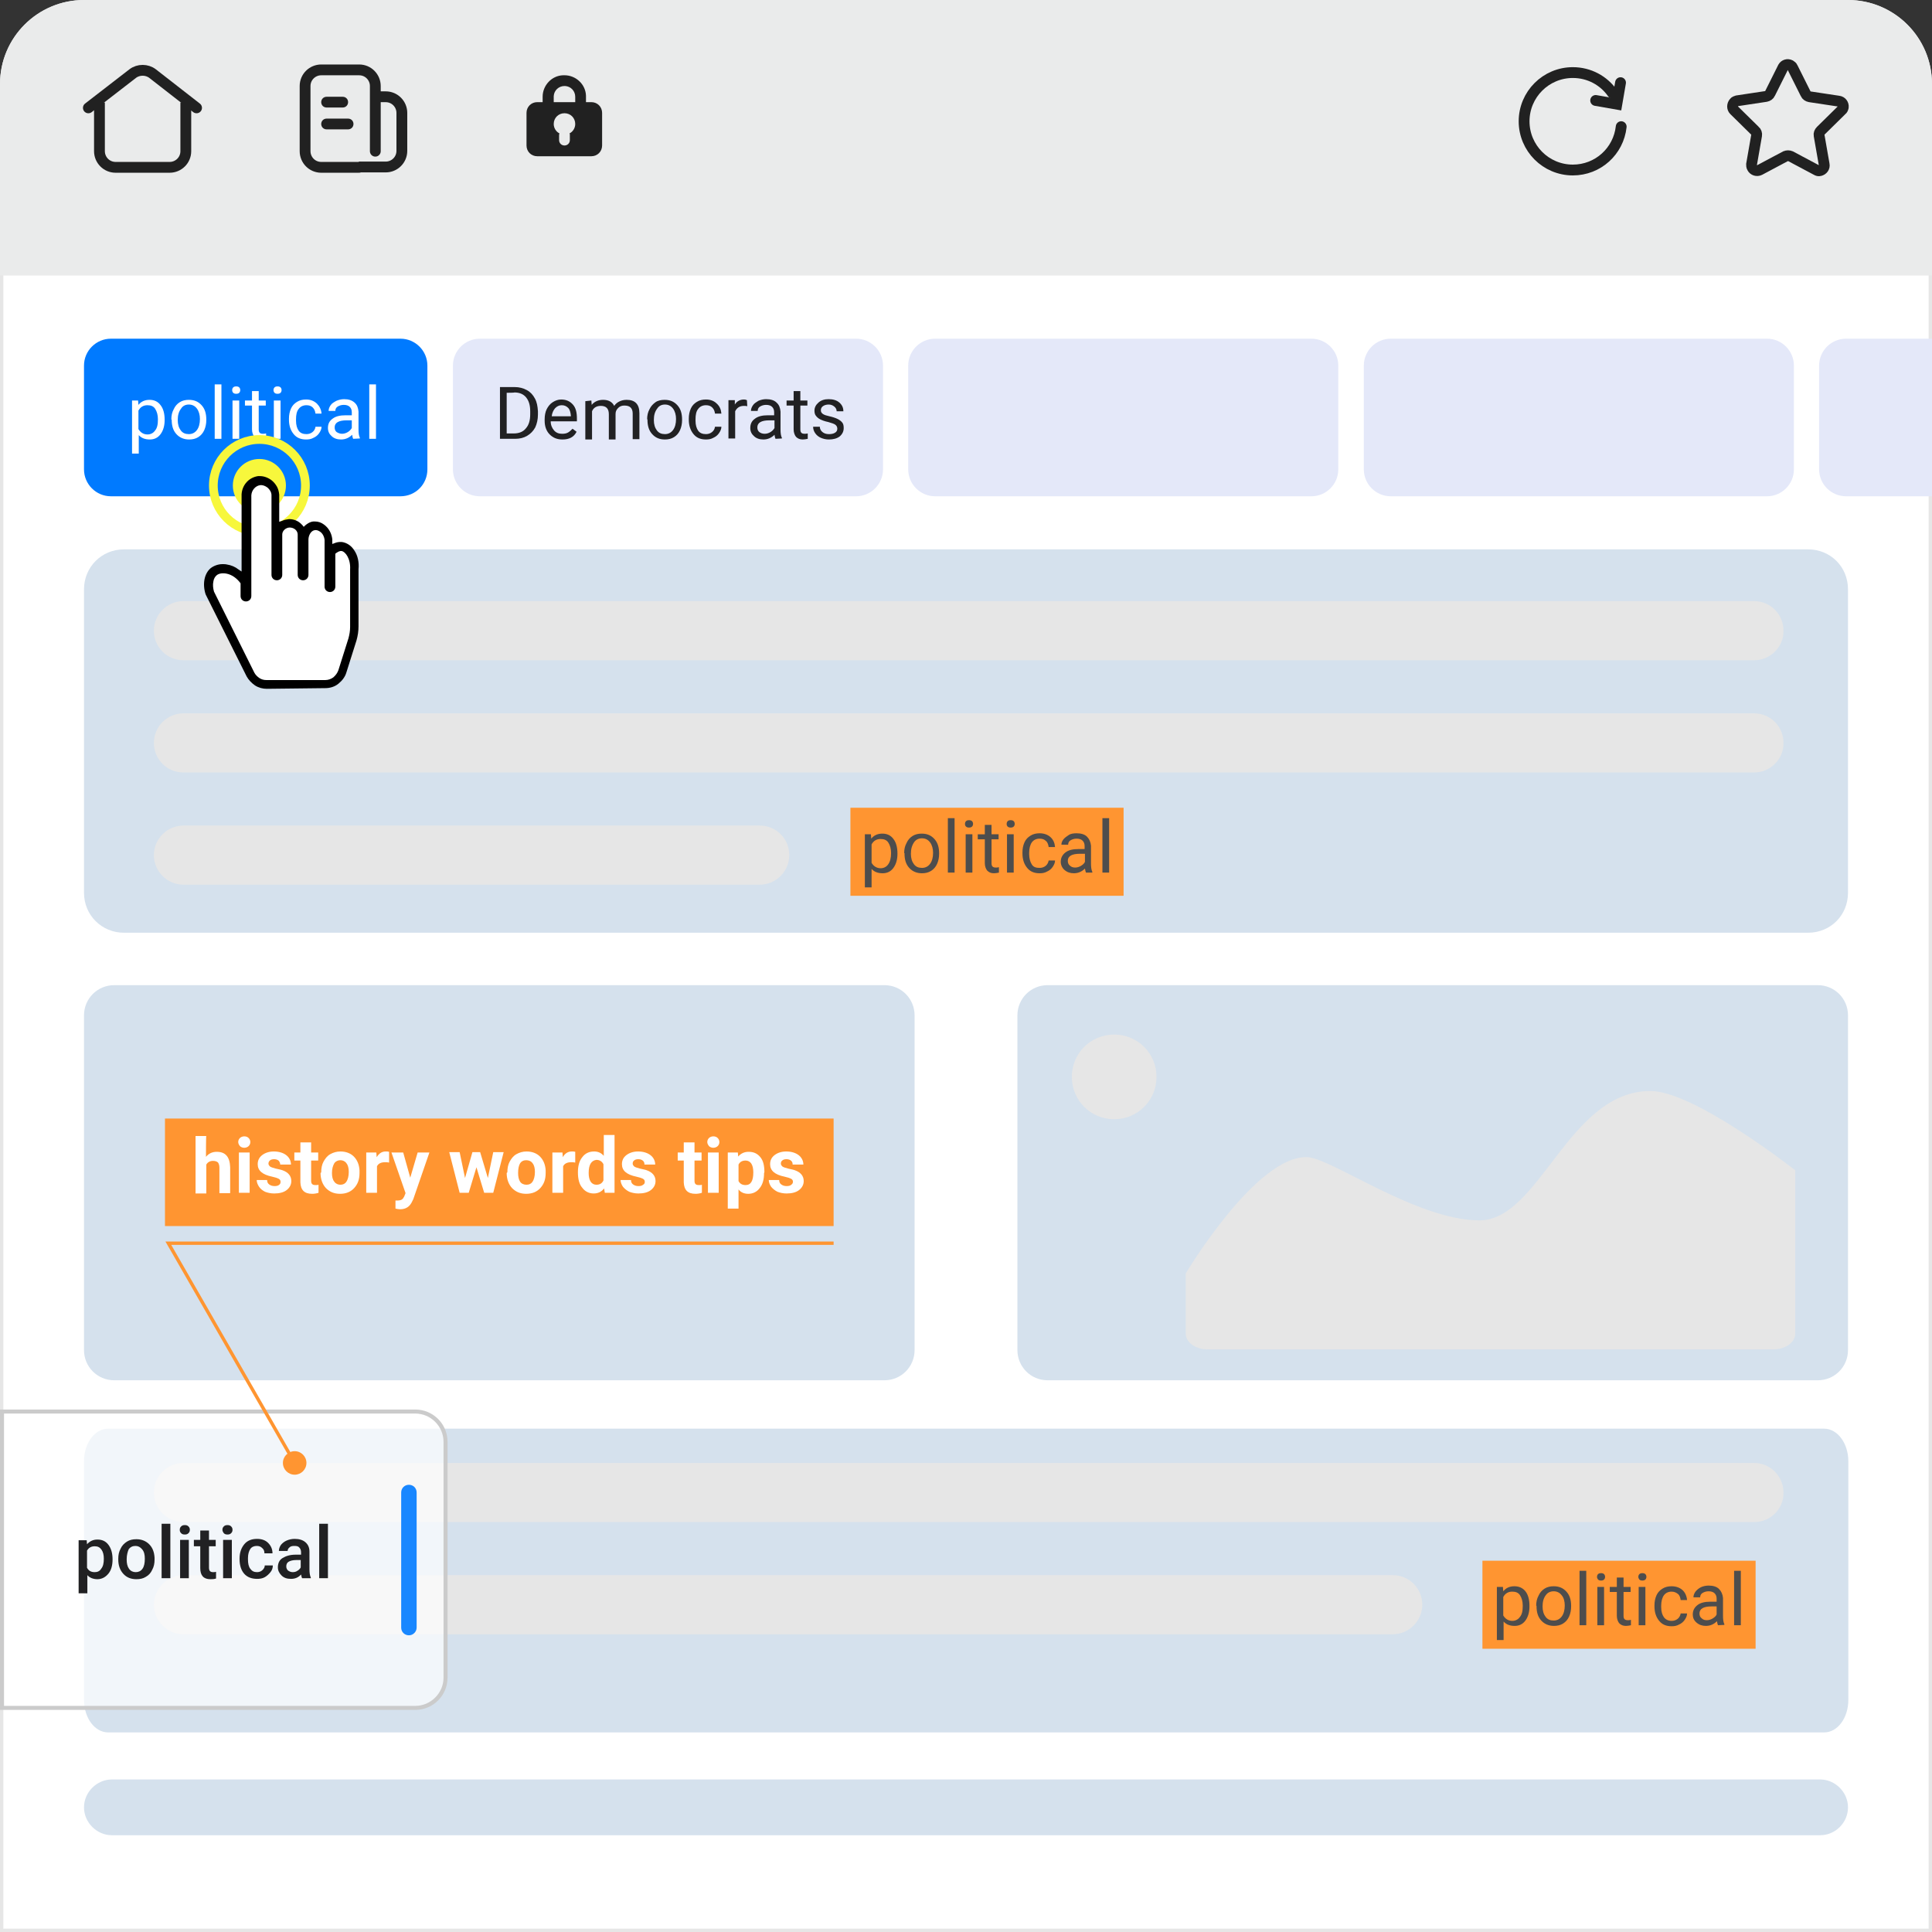<?xml version="1.0" encoding="utf-8"?>
<!-- Generator: Adobe Illustrator 25.0.1, SVG Export Plug-In . SVG Version: 6.00 Build 0)  -->
<svg version="1.1" id="图层_1" xmlns="http://www.w3.org/2000/svg" xmlns:xlink="http://www.w3.org/1999/xlink" x="0px" y="0px"
	 viewBox="0 0 575 575" style="enable-background:new 0 0 575 575;" xml:space="preserve">
<rect x="0" y="0" width="575" height="575" fill="#333333" stroke="none"/>
<style type="text/css">
	.st0{fill:#FFFFFF;}
	.st1{fill:#E6E6E6;}
	.st2{fill:#007AFF;}
	.st3{fill:#E4E8F9;}
	.st4{fill:#212123;}
	.st5{fill:#EAEBEB;}
	.st6{fill:#D5E1ED;}
	.st7{fill-rule:evenodd;clip-rule:evenodd;fill:#D5E1ED;}
	.st8{fill:none;stroke:#212121;stroke-width:3.219;stroke-miterlimit:10;}
	.st9{fill-rule:evenodd;clip-rule:evenodd;fill:#212121;}
	.st10{fill:none;stroke:#212121;stroke-width:3.219;stroke-linecap:round;stroke-miterlimit:10;}
	.st11{fill-rule:evenodd;clip-rule:evenodd;fill:#E6E6E6;}
	.st12{fill:none;}
	.st13{fill:#4E6DC4;}
	.st14{fill:#FF9531;}
	.st15{fill:#4D4D4D;}
	.st16{opacity:0.7;fill:#FFFFFF;enable-background:new    ;}
	.st17{fill:#CBCBCB;}
	.st18{fill:#1987FF;}
	.st19{fill:#F7F73C;}
	.st20{fill:none;stroke:#F7F73C;stroke-width:2.597;stroke-miterlimit:10;}
	.st21{fill:none;stroke:#FF9531;stroke-miterlimit:10;}
</style>
<g>
	<path class="st0" d="M0.5,574.5V25c0-13.5,11-24.5,24.5-24.5h525c13.5,0,24.5,11,24.5,24.5v549.5H0.5z"/>
	<path class="st1" d="M550,1c13.2,0,24,10.8,24,24v549H1V25C1,11.8,11.8,1,25,1H550 M550,0H25C11.2,0,0,11.2,0,25v550h575V25
		C575,11.2,563.8,0,550,0L550,0z"/>
</g>
<path class="st2" d="M119.2,147.7H33c-4.4,0-8-3.6-8-8v-30.9c0-4.4,3.6-8,8-8h86.2c4.4,0,8,3.6,8,8v30.9
	C127.2,144.1,123.7,147.7,119.2,147.7z"/>
<path class="st3" d="M254.8,147.7h-112c-4.4,0-8-3.6-8-8v-30.9c0-4.4,3.6-8,8-8h112c4.4,0,8,3.6,8,8v30.9
	C262.8,144.1,259.2,147.7,254.8,147.7z"/>
<path class="st3" d="M390.3,147.7h-112c-4.4,0-8-3.6-8-8v-30.9c0-4.4,3.6-8,8-8h112c4.4,0,8,3.6,8,8v30.9
	C398.3,144.1,394.7,147.7,390.3,147.7z"/>
<path class="st3" d="M525.9,147.7h-112c-4.4,0-8-3.6-8-8v-30.9c0-4.4,3.6-8,8-8h112c4.4,0,8,3.6,8,8v30.9
	C533.9,144.1,530.3,147.7,525.9,147.7z"/>
<path class="st3" d="M575,100.8v46.9h-25.6c-4.4,0-8-3.6-8-8v-30.9c0-4.4,3.6-8,8-8C549.4,100.8,575,100.8,575,100.8z"/>
<g>
	<path class="st0" d="M49,125c0,1.7-0.4,3.1-1.2,4.2s-1.9,1.6-3.2,1.6c-1.4,0-2.5-0.4-3.3-1.3v5.5h-2v-15.8h1.8l0.1,1.3
		c0.8-1,1.9-1.5,3.3-1.5c1.4,0,2.5,0.5,3.3,1.6c0.8,1,1.2,2.5,1.2,4.3L49,125L49,125z M47,124.8c0-1.3-0.3-2.3-0.8-3.1
		s-1.3-1.1-2.3-1.1c-1.2,0-2.1,0.5-2.7,1.6v5.5c0.6,1,1.5,1.6,2.7,1.6c0.9,0,1.7-0.4,2.2-1.1C46.8,127.4,47,126.3,47,124.8z"/>
	<path class="st0" d="M51,124.8c0-1.1,0.2-2.1,0.7-3c0.4-0.9,1-1.6,1.8-2.1s1.7-0.7,2.7-0.7c1.6,0,2.8,0.5,3.8,1.6s1.4,2.5,1.4,4.3
		v0.1c0,1.1-0.2,2.1-0.6,3c-0.4,0.9-1,1.6-1.8,2.1c-0.8,0.5-1.7,0.7-2.7,0.7c-1.5,0-2.8-0.5-3.8-1.6s-1.4-2.5-1.4-4.3
		C51,124.9,51,124.8,51,124.8z M52.9,125c0,1.3,0.3,2.3,0.9,3.1s1.4,1.1,2.4,1.1c1,0,1.8-0.4,2.4-1.2c0.6-0.8,0.9-1.9,0.9-3.3
		c0-1.2-0.3-2.3-0.9-3.1c-0.6-0.8-1.4-1.2-2.4-1.2c-1,0-1.8,0.4-2.3,1.2C53.2,122.5,52.9,123.6,52.9,125z"/>
	<path class="st0" d="M65.9,130.6h-2v-16.2h2V130.6z"/>
	<path class="st0" d="M69.1,116.1c0-0.3,0.1-0.6,0.3-0.8s0.5-0.3,0.9-0.3s0.7,0.1,0.9,0.3c0.2,0.2,0.3,0.5,0.3,0.8
		c0,0.3-0.1,0.6-0.3,0.8s-0.5,0.3-0.9,0.3s-0.7-0.1-0.9-0.3C69.2,116.7,69.1,116.4,69.1,116.1z M71.2,130.6h-2v-11.4h2V130.6z"/>
	<path class="st0" d="M77,116.4v2.8h2.1v1.5H77v7.1c0,0.5,0.1,0.8,0.3,1c0.2,0.2,0.5,0.3,1,0.3c0.2,0,0.5,0,0.9-0.1v1.6
		c-0.5,0.1-1,0.2-1.5,0.2c-0.9,0-1.5-0.3-2-0.8c-0.4-0.5-0.7-1.3-0.7-2.2v-7.1h-2.1v-1.5H75v-2.8C75,116.4,77,116.4,77,116.4z"/>
	<path class="st0" d="M81.4,116.1c0-0.3,0.1-0.6,0.3-0.8s0.5-0.3,0.9-0.3s0.7,0.1,0.9,0.3c0.2,0.2,0.3,0.5,0.3,0.8
		c0,0.3-0.1,0.6-0.3,0.8s-0.5,0.3-0.9,0.3s-0.7-0.1-0.9-0.3C81.5,116.7,81.4,116.4,81.4,116.1z M83.5,130.6h-2v-11.4h2V130.6z"/>
	<path class="st0" d="M91.2,129.2c0.7,0,1.3-0.2,1.8-0.6s0.8-0.9,0.9-1.6h1.8c0,0.7-0.3,1.3-0.7,1.9s-1,1.1-1.7,1.4
		c-0.7,0.4-1.4,0.5-2.2,0.5c-1.6,0-2.8-0.5-3.7-1.6s-1.4-2.5-1.4-4.3v-0.3c0-1.1,0.2-2.1,0.6-3s1-1.5,1.8-2c0.8-0.5,1.7-0.7,2.7-0.7
		c1.3,0,2.3,0.4,3.2,1.2c0.8,0.8,1.3,1.8,1.4,3h-1.8c-0.1-0.7-0.3-1.3-0.8-1.8c-0.5-0.5-1.1-0.7-1.9-0.7c-1,0-1.8,0.4-2.3,1.1
		c-0.6,0.7-0.8,1.8-0.8,3.1v0.4c0,1.3,0.3,2.3,0.8,3C89.4,128.9,90.2,129.2,91.2,129.2z"/>
	<path class="st0" d="M105.1,130.6c-0.1-0.2-0.2-0.6-0.3-1.2c-0.9,0.9-2,1.4-3.3,1.4c-1.1,0-2.1-0.3-2.8-1c-0.7-0.6-1.1-1.4-1.1-2.4
		c0-1.2,0.4-2.1,1.4-2.8c0.9-0.7,2.2-1,3.8-1h1.9v-0.9c0-0.7-0.2-1.2-0.6-1.6c-0.4-0.4-1-0.6-1.8-0.6c-0.7,0-1.3,0.2-1.8,0.5
		s-0.7,0.8-0.7,1.3h-2c0-0.6,0.2-1.1,0.6-1.7s1-0.9,1.7-1.3c0.7-0.3,1.5-0.5,2.3-0.5c1.3,0,2.3,0.3,3.1,1c0.8,0.7,1.1,1.6,1.2,2.7
		v5.3c0,1.1,0.1,1.9,0.4,2.5v0.2L105.1,130.6L105.1,130.6z M101.8,129.1c0.6,0,1.2-0.2,1.7-0.5s0.9-0.7,1.2-1.2v-2.3h-1.5
		c-2.4,0-3.6,0.7-3.6,2.1c0,0.6,0.2,1.1,0.6,1.4C100.7,128.9,101.2,129.1,101.8,129.1z"/>
	<path class="st0" d="M111.9,130.6h-2v-16.2h2V130.6z"/>
</g>
<g>
	<path class="st4" d="M148.8,130.6v-15.4h4.4c1.3,0,2.5,0.3,3.6,0.9s1.8,1.4,2.4,2.5c0.6,1.1,0.8,2.3,0.9,3.8v1
		c0,1.4-0.3,2.7-0.8,3.8c-0.6,1.1-1.4,1.9-2.4,2.5c-1,0.6-2.2,0.9-3.6,0.9H148.8z M150.8,116.9V129h2.1c1.6,0,2.8-0.5,3.6-1.5
		c0.9-1,1.3-2.4,1.3-4.2v-0.9c0-1.8-0.4-3.1-1.2-4.1s-2-1.5-3.5-1.5C153.2,116.9,150.8,116.9,150.8,116.9z"/>
	<path class="st4" d="M167.4,130.8c-1.6,0-2.8-0.5-3.8-1.5s-1.5-2.4-1.5-4.1v-0.4c0-1.1,0.2-2.2,0.6-3s1-1.6,1.8-2.1
		c0.8-0.5,1.6-0.8,2.5-0.8c1.5,0,2.6,0.5,3.5,1.5s1.2,2.4,1.2,4.2v0.8h-7.8c0,1.1,0.4,2,1,2.7s1.4,1,2.4,1c0.7,0,1.3-0.1,1.8-0.4
		c0.5-0.3,0.9-0.7,1.3-1.1l1.2,0.9C170.8,130.1,169.4,130.8,167.4,130.8z M167.2,120.6c-0.8,0-1.4,0.3-2,0.9c-0.5,0.6-0.9,1.4-1,2.4
		h5.7v-0.2c-0.1-1-0.3-1.8-0.8-2.3S168,120.6,167.2,120.6z"/>
	<path class="st4" d="M176,119.2l0.1,1.3c0.8-1,2-1.5,3.4-1.5c1.6,0,2.7,0.6,3.3,1.8c0.4-0.6,0.9-1,1.5-1.3c0.6-0.3,1.3-0.5,2.2-0.5
		c2.5,0,3.8,1.3,3.8,4v7.7h-2v-7.6c0-0.8-0.2-1.4-0.6-1.8c-0.4-0.4-1-0.6-1.9-0.6c-0.7,0-1.3,0.2-1.8,0.7s-0.8,1-0.8,1.8v7.6h-2
		v-7.5c0-1.7-0.8-2.5-2.4-2.5c-1.3,0-2.2,0.6-2.6,1.6v8.4h-2v-11.4L176,119.2L176,119.2z"/>
	<path class="st4" d="M192.6,124.8c0-1.1,0.2-2.1,0.7-3c0.4-0.9,1.1-1.6,1.8-2.1s1.7-0.7,2.7-0.7c1.6,0,2.8,0.5,3.8,1.6
		c1,1.1,1.4,2.5,1.4,4.3v0.1c0,1.1-0.2,2.1-0.6,3c-0.4,0.9-1,1.6-1.8,2.1c-0.8,0.5-1.7,0.7-2.7,0.7c-1.6,0-2.8-0.5-3.8-1.6
		s-1.4-2.5-1.4-4.3V124.8z M194.6,125c0,1.3,0.3,2.3,0.9,3.1c0.6,0.8,1.4,1.1,2.4,1.1c1,0,1.8-0.4,2.4-1.2c0.6-0.8,0.9-1.9,0.9-3.3
		c0-1.2-0.3-2.3-0.9-3.1c-0.6-0.8-1.4-1.2-2.4-1.2c-1,0-1.8,0.4-2.3,1.2C194.9,122.5,194.6,123.6,194.6,125z"/>
	<path class="st4" d="M210.1,129.2c0.7,0,1.3-0.2,1.8-0.6s0.8-0.9,0.9-1.6h1.9c0,0.7-0.3,1.3-0.7,1.9s-1,1.1-1.7,1.4
		c-0.7,0.4-1.4,0.5-2.2,0.5c-1.6,0-2.8-0.5-3.7-1.6s-1.4-2.5-1.4-4.3v-0.3c0-1.1,0.2-2.1,0.6-3s1-1.5,1.8-2c0.8-0.5,1.7-0.7,2.7-0.7
		c1.3,0,2.4,0.4,3.2,1.2c0.9,0.8,1.3,1.8,1.4,3h-1.9c-0.1-0.7-0.3-1.3-0.8-1.8c-0.5-0.5-1.1-0.7-1.9-0.7c-1,0-1.8,0.4-2.3,1.1
		c-0.6,0.7-0.8,1.8-0.8,3.1v0.4c0,1.3,0.3,2.3,0.8,3C208.3,128.9,209.1,129.2,210.1,129.2z"/>
	<path class="st4" d="M222.4,120.9c-0.3-0.1-0.6-0.1-1-0.1c-1.3,0-2.1,0.6-2.6,1.6v8.1h-2v-11.4h1.9l0,1.3c0.6-1,1.6-1.5,2.7-1.5
		c0.4,0,0.7,0.1,0.9,0.2L222.4,120.9L222.4,120.9z"/>
	<path class="st4" d="M230.8,130.6c-0.1-0.2-0.2-0.6-0.3-1.2c-0.9,0.9-2,1.4-3.3,1.4c-1.1,0-2.1-0.3-2.8-1c-0.7-0.6-1.1-1.4-1.1-2.4
		c0-1.2,0.4-2.1,1.4-2.8c0.9-0.7,2.2-1,3.8-1h1.9v-0.9c0-0.7-0.2-1.2-0.6-1.6c-0.4-0.4-1-0.6-1.8-0.6c-0.7,0-1.3,0.2-1.8,0.5
		s-0.7,0.8-0.7,1.3h-2c0-0.6,0.2-1.1,0.6-1.7s1-0.9,1.6-1.3c0.7-0.3,1.5-0.5,2.3-0.5c1.3,0,2.4,0.3,3.1,1c0.8,0.7,1.1,1.6,1.2,2.7
		v5.3c0,1.1,0.1,1.9,0.4,2.5v0.2L230.8,130.6L230.8,130.6z M227.6,129.1c0.6,0,1.2-0.2,1.7-0.5s0.9-0.7,1.2-1.2v-2.3H229
		c-2.4,0-3.6,0.7-3.6,2.1c0,0.6,0.2,1.1,0.6,1.4C226.4,128.9,226.9,129.1,227.6,129.1z"/>
	<path class="st4" d="M238.2,116.4v2.8h2.1v1.5h-2.1v7.1c0,0.5,0.1,0.8,0.3,1c0.2,0.2,0.5,0.3,1,0.3c0.2,0,0.5,0,0.9-0.1v1.6
		c-0.5,0.1-1,0.2-1.5,0.2c-0.9,0-1.5-0.3-2-0.8c-0.4-0.5-0.7-1.3-0.7-2.2v-7.1h-2.1v-1.5h2.1v-2.8
		C236.2,116.4,238.2,116.4,238.2,116.4z"/>
	<path class="st4" d="M249.2,127.6c0-0.5-0.2-0.9-0.6-1.2c-0.4-0.3-1.1-0.5-2.1-0.8c-1-0.2-1.8-0.5-2.4-0.8c-0.6-0.3-1-0.7-1.3-1.1
		s-0.4-0.9-0.4-1.5c0-0.9,0.4-1.7,1.2-2.4s1.8-1,3-1c1.3,0,2.4,0.3,3.2,1s1.2,1.5,1.2,2.6h-2c0-0.5-0.2-1-0.7-1.4
		c-0.5-0.4-1-0.6-1.7-0.6c-0.7,0-1.3,0.2-1.7,0.5s-0.6,0.7-0.6,1.2c0,0.5,0.2,0.8,0.6,1.1s1.1,0.5,2,0.7s1.8,0.5,2.4,0.8
		c0.6,0.3,1.1,0.7,1.4,1.1c0.3,0.4,0.4,0.9,0.4,1.6c0,1-0.4,1.8-1.2,2.5c-0.8,0.6-1.9,0.9-3.2,0.9c-0.9,0-1.7-0.2-2.4-0.5
		s-1.3-0.8-1.7-1.4s-0.6-1.2-0.6-1.9h2c0,0.7,0.3,1.2,0.8,1.6c0.5,0.4,1.1,0.6,1.9,0.6c0.7,0,1.3-0.1,1.8-0.4
		C249,128.5,249.2,128.1,249.2,127.6z"/>
</g>
<path class="st5" d="M575,25v57H0V25C0,11.2,11.2,0,25,0h525C563.8,0,575,11.2,575,25z"/>
<path class="st6" d="M263.2,293.2H34c-5,0-9,4-9,9v99.6c0,5,4,9,9,9h229.2c5,0,9-4,9-9v-99.6C272.2,297.2,268.2,293.2,263.2,293.2z"
	/>
<path class="st7" d="M32.2,425.2h510.7c4,0,7.2,4.4,7.2,9.7v71c0,5.4-3.2,9.7-7.2,9.7H32.2c-4,0-7.2-4.3-7.2-9.7v-71
	C25,429.5,28.2,425.2,32.2,425.2z"/>
<path class="st7" d="M538.1,277.6H36.9c-6.6,0-11.9-5.2-11.9-11.9v-90.3c0-6.6,5.2-11.9,11.9-11.9h501.2c6.7,0,11.9,5.2,11.9,11.9
	v90.3C550,272.4,544.8,277.6,538.1,277.6z"/>
<path class="st7" d="M541.7,546.2H33.3c-4.5,0-8.3-3.8-8.3-8.3l0,0c0-4.5,3.8-8.3,8.3-8.3h508.4c4.5,0,8.3,3.8,8.3,8.3l0,0
	C550,542.5,546.2,546.2,541.7,546.2z"/>
<path class="st8" d="M532.8,19.4c0.3,0.2,0.6,0.4,0.7,0.7l3.9,7.8c0.2,0.5,0.7,0.8,1.2,0.9l8.6,1.3c0.9,0.1,1.5,0.9,1.4,1.8
	c-0.1,0.4-0.2,0.7-0.5,0.9l-6.2,6.1c-0.4,0.4-0.6,0.9-0.5,1.4l1.5,8.6c0.2,0.9-0.4,1.7-1.3,1.9c-0.3,0.1-0.7,0-1-0.2l-7.7-4.1
	c-0.5-0.2-1-0.2-1.5,0l-7.7,4.1c-0.8,0.4-1.8,0.1-2.2-0.7c-0.2-0.3-0.2-0.7-0.2-1l1.5-8.6c0.1-0.5-0.1-1.1-0.5-1.4l-6.2-6.1
	c-0.6-0.6-0.6-1.6,0-2.3c0.2-0.3,0.6-0.4,0.9-0.5l8.6-1.3c0.5-0.1,1-0.4,1.2-0.9l3.9-7.8C531.1,19.3,532,19,532.8,19.4z"/>
<path class="st9" d="M168,25.6c-1.7,0-3.1,1.3-3.2,3v0.2v1.6h6.4v-1.6c0-1.7-1.3-3.1-3-3.2H168z M168,33.7c-1.8,0-3.2,1.4-3.2,3.2
	c0,1.2,0.7,2.3,1.7,2.8c0,0.1-0.1,0.3-0.1,0.4v1.6c0,0.9,0.7,1.6,1.6,1.6s1.6-0.7,1.6-1.6v-1.6c0-0.1,0-0.3-0.1-0.4
	c1-0.5,1.7-1.6,1.7-2.8C171.2,35.1,169.8,33.7,168,33.7z M168,22.4c3.4,0,6.3,2.7,6.4,6.1v0.3v1.6h1.6c1.8,0,3.2,1.4,3.2,3.2v9.7
	c0,1.8-1.4,3.2-3.2,3.2h-16.1c-1.8,0-3.2-1.4-3.2-3.2v-9.7c0-1.8,1.4-3.2,3.2-3.2h1.6v-1.6c0-3.4,2.7-6.3,6.1-6.4L168,22.4z"/>
<path class="st10" d="M479.9,27.7c-2.6-3.7-6.9-6.1-11.8-6.1c-8,0-14.5,6.5-14.5,14.5s6.5,14.5,14.5,14.5c7.5,0,13.6-5.6,14.4-12.9"
	/>
<polyline class="st10" points="482.3,24.6 481.2,31 474.9,29.9 "/>
<path class="st10" d="M58.5,32.1L45.4,21.9c-1.7-1.3-4.2-1.3-5.9,0L26.3,32.1"/>
<path class="st8" d="M55.3,30.5V45c0,2.7-2.2,4.8-4.8,4.8H34.4c-2.7,0-4.8-2.2-4.8-4.8V30.5"/>
<path class="st8" d="M110.8,28.8h4c2.7,0,4.8,2.2,4.8,4.8v11.3c0,2.7-2.2,4.8-4.8,4.8h-8"/>
<path class="st10" d="M106.8,49.8H95.6c-2.7,0-4.8-2.2-4.8-4.8V25.6c0-2.7,2.2-4.8,4.8-4.8h11.3c2.7,0,4.8,2.2,4.8,4.8v9.7V45"/>
<path class="st9" d="M97.2,28.8h4.8c0.9,0,1.6,0.7,1.6,1.6S102.9,32,102,32h-4.8c-0.9,0-1.6-0.7-1.6-1.6S96.3,28.8,97.2,28.8z"/>
<path class="st9" d="M97.2,35.3h6.4c0.9,0,1.6,0.7,1.6,1.6s-0.7,1.6-1.6,1.6h-6.4c-0.9,0-1.6-0.7-1.6-1.6S96.3,35.3,97.2,35.3z"/>
<path class="st11" d="M226.1,263.3H54.6c-4.9,0-8.8-4-8.8-8.8l0,0c0-4.9,4-8.8,8.8-8.8h171.5c4.9,0,8.8,3.9,8.8,8.8l0,0
	C234.9,259.3,231,263.3,226.1,263.3z"/>
<path class="st11" d="M522.1,229.9H54.6c-4.9,0-8.8-3.9-8.8-8.8l0,0c0-4.9,4-8.8,8.8-8.8H522c4.9,0,8.8,3.9,8.8,8.8l0,0
	C530.9,225.9,526.9,229.9,522.1,229.9z"/>
<path class="st11" d="M522.1,196.5H54.6c-4.9,0-8.8-3.9-8.8-8.8l0,0c0-4.9,4-8.8,8.8-8.8H522c4.9,0,8.8,3.9,8.8,8.8l0,0
	C530.9,192.5,526.9,196.5,522.1,196.5z"/>
<rect x="25" y="293.3" class="st12" width="191.1" height="138.4"/>
<g>
	<path class="st6" d="M541,293.2H311.8c-5,0-9,4-9,9v99.6c0,5,4,9,9,9H541c5,0,9-4,9-9v-99.6C550,297.2,546,293.2,541,293.2z"/>
	<path class="st1" d="M534.3,396.9c0,2.6-2.9,4.7-6.5,4.7H359.4c-3.6,0-6.5-2.1-6.5-4.7v-17.9c0,0,21.1-35.4,36.3-34.6
		c7.2,0.4,32.6,18.8,51.1,18.8c18,0,26.5-38.5,50.9-38.5c13.1,0,43.1,23.6,43.1,23.6L534.3,396.9L534.3,396.9z"/>
	<path class="st1" d="M319,320.5c0,7,5.6,12.6,12.6,12.6s12.6-5.6,12.6-12.6s-5.6-12.6-12.6-12.6S319,313.5,319,320.5L319,320.5z"/>
</g>
<path class="st13" d="M73.4,322.7"/>
<rect x="253.1" y="240.4" class="st14" width="81.3" height="26.2"/>
<g>
	<path class="st15" d="M267.1,254.1c0,1.7-0.4,3.1-1.2,4.2s-1.9,1.6-3.2,1.6c-1.4,0-2.5-0.4-3.3-1.3v5.5h-2v-15.8h1.8l0.1,1.3
		c0.8-1,1.9-1.5,3.3-1.5c1.4,0,2.5,0.5,3.3,1.6c0.8,1,1.2,2.5,1.2,4.3L267.1,254.1L267.1,254.1z M265.2,253.9c0-1.3-0.3-2.3-0.8-3.1
		c-0.5-0.8-1.3-1.1-2.3-1.1c-1.2,0-2.1,0.5-2.7,1.6v5.5c0.6,1,1.5,1.6,2.7,1.6c0.9,0,1.7-0.4,2.2-1.1
		C264.9,256.5,265.2,255.4,265.2,253.9z"/>
	<path class="st15" d="M269.1,253.9c0-1.1,0.2-2.1,0.7-3c0.4-0.9,1-1.6,1.8-2.1s1.7-0.7,2.7-0.7c1.6,0,2.8,0.5,3.8,1.6
		s1.4,2.5,1.4,4.3v0.1c0,1.1-0.2,2.1-0.6,3c-0.4,0.9-1,1.6-1.8,2.1c-0.8,0.5-1.7,0.7-2.7,0.7c-1.5,0-2.8-0.5-3.8-1.6
		s-1.4-2.5-1.4-4.3V253.9z M271.1,254.1c0,1.3,0.3,2.3,0.9,3.1s1.4,1.1,2.4,1.1c1,0,1.8-0.4,2.4-1.2c0.6-0.8,0.9-1.9,0.9-3.3
		c0-1.2-0.3-2.3-0.9-3.1c-0.6-0.8-1.4-1.2-2.4-1.2c-1,0-1.8,0.4-2.3,1.1C271.4,251.6,271.1,252.7,271.1,254.1z"/>
	<path class="st15" d="M284.1,259.7h-2v-16.2h2V259.7z"/>
	<path class="st15" d="M287.2,245.2c0-0.3,0.1-0.6,0.3-0.8s0.5-0.3,0.9-0.3s0.7,0.1,0.9,0.3c0.2,0.2,0.3,0.5,0.3,0.8
		c0,0.3-0.1,0.6-0.3,0.8s-0.5,0.3-0.9,0.3s-0.7-0.1-0.9-0.3C287.3,245.8,287.2,245.6,287.2,245.2z M289.4,259.7h-2v-11.4h2V259.7z"
		/>
	<path class="st15" d="M295.1,245.5v2.8h2.1v1.5h-2.1v7.1c0,0.5,0.1,0.8,0.3,1c0.2,0.2,0.5,0.3,1,0.3c0.2,0,0.5,0,0.9-0.1v1.6
		c-0.5,0.1-1,0.2-1.5,0.2c-0.9,0-1.5-0.3-2-0.8c-0.4-0.5-0.7-1.3-0.7-2.2v-7.1h-2.1v-1.5h2.1v-2.8L295.1,245.5L295.1,245.5z"/>
	<path class="st15" d="M299.6,245.2c0-0.3,0.1-0.6,0.3-0.8s0.5-0.3,0.9-0.3s0.7,0.1,0.9,0.3c0.2,0.2,0.3,0.5,0.3,0.8
		c0,0.3-0.1,0.6-0.3,0.8s-0.5,0.3-0.9,0.3s-0.7-0.1-0.9-0.3C299.7,245.8,299.6,245.6,299.6,245.2z M301.7,259.7h-2v-11.4h2V259.7z"
		/>
	<path class="st15" d="M309.4,258.3c0.7,0,1.3-0.2,1.8-0.6s0.8-1,0.9-1.6h1.9c0,0.7-0.3,1.3-0.7,1.9c-0.4,0.6-1,1.1-1.7,1.4
		c-0.7,0.4-1.4,0.5-2.2,0.5c-1.6,0-2.8-0.5-3.7-1.6s-1.4-2.5-1.4-4.3v-0.3c0-1.1,0.2-2.1,0.6-3c0.4-0.9,1-1.5,1.8-2
		c0.8-0.5,1.7-0.7,2.7-0.7c1.3,0,2.4,0.4,3.2,1.1c0.9,0.8,1.3,1.8,1.4,3h-1.9c-0.1-0.7-0.3-1.4-0.8-1.8c-0.5-0.5-1.1-0.7-1.9-0.7
		c-1,0-1.8,0.4-2.3,1.1c-0.5,0.7-0.8,1.8-0.8,3.1v0.4c0,1.3,0.3,2.3,0.8,3.1S308.4,258.3,309.4,258.3z"/>
	<path class="st15" d="M323.2,259.7c-0.1-0.2-0.2-0.6-0.3-1.2c-0.9,0.9-2,1.4-3.3,1.4c-1.1,0-2-0.3-2.8-1c-0.7-0.6-1.1-1.5-1.1-2.4
		c0-1.2,0.5-2.1,1.4-2.8c0.9-0.7,2.2-1,3.8-1h1.9v-0.9c0-0.7-0.2-1.2-0.6-1.6c-0.4-0.4-1-0.6-1.8-0.6c-0.7,0-1.3,0.2-1.8,0.5
		s-0.7,0.8-0.7,1.3h-2c0-0.6,0.2-1.1,0.6-1.6c0.4-0.5,1-0.9,1.6-1.3s1.5-0.5,2.3-0.5c1.3,0,2.4,0.3,3.1,1s1.1,1.6,1.2,2.7v5.3
		c0,1,0.1,1.9,0.4,2.5v0.2L323.2,259.7L323.2,259.7z M320,258.2c0.6,0,1.2-0.2,1.7-0.5s1-0.7,1.2-1.2v-2.4h-1.5
		c-2.4,0-3.6,0.7-3.6,2.1c0,0.6,0.2,1.1,0.6,1.4C318.8,258,319.3,258.2,320,258.2z"/>
	<path class="st15" d="M330.1,259.7h-2v-16.2h2V259.7z"/>
</g>
<path class="st11" d="M423.3,477.6c0,2.4-1,4.6-2.6,6.2c-1.6,1.6-3.8,2.6-6.2,2.6H54.6c-4.9,0-8.8-4-8.8-8.8c0-2.4,1-4.6,2.6-6.2
	c1.6-1.6,3.8-2.6,6.2-2.6h359.8C419.3,468.7,423.3,472.7,423.3,477.6z"/>
<path class="st11" d="M522.1,453H54.6c-4.9,0-8.8-4-8.8-8.8l0,0c0-4.9,4-8.8,8.8-8.8H522c4.9,0,8.8,4,8.8,8.8l0,0
	C530.9,449.1,526.9,453,522.1,453z"/>
<rect x="441.2" y="464.5" class="st14" width="81.3" height="26.2"/>
<g>
	<path class="st15" d="M455.2,478.1c0,1.7-0.4,3.1-1.2,4.2s-1.9,1.6-3.2,1.6c-1.4,0-2.5-0.4-3.3-1.3v5.5h-2v-15.8h1.8l0.1,1.3
		c0.8-1,1.9-1.5,3.3-1.5c1.4,0,2.5,0.5,3.3,1.5c0.8,1,1.2,2.5,1.2,4.3L455.2,478.1L455.2,478.1z M453.2,477.9c0-1.3-0.3-2.3-0.8-3.1
		s-1.3-1.1-2.3-1.1c-1.2,0-2.1,0.5-2.7,1.6v5.5c0.6,1,1.5,1.6,2.7,1.6c0.9,0,1.7-0.4,2.2-1.1C453,480.5,453.2,479.4,453.2,477.9z"/>
	<path class="st15" d="M457.2,477.9c0-1.1,0.2-2.1,0.7-3c0.4-0.9,1-1.6,1.8-2.1s1.7-0.7,2.7-0.7c1.6,0,2.8,0.5,3.8,1.6
		s1.4,2.5,1.4,4.3v0.1c0,1.1-0.2,2.1-0.6,3c-0.4,0.9-1,1.6-1.8,2.1s-1.7,0.7-2.7,0.7c-1.5,0-2.8-0.5-3.8-1.6s-1.4-2.5-1.4-4.3V477.9
		z M459.1,478.1c0,1.3,0.3,2.3,0.9,3.1s1.4,1.1,2.4,1.1c1,0,1.8-0.4,2.4-1.2c0.6-0.8,0.9-1.9,0.9-3.3c0-1.2-0.3-2.3-0.9-3
		c-0.6-0.8-1.4-1.2-2.4-1.2c-1,0-1.8,0.4-2.3,1.1C459.4,475.6,459.1,476.7,459.1,478.1z"/>
	<path class="st15" d="M472.1,483.7h-2v-16.2h2V483.7z"/>
	<path class="st15" d="M475.3,469.3c0-0.3,0.1-0.6,0.3-0.8s0.5-0.3,0.9-0.3s0.7,0.1,0.9,0.3c0.2,0.2,0.3,0.5,0.3,0.8
		s-0.1,0.6-0.3,0.8c-0.2,0.2-0.5,0.3-0.9,0.3s-0.7-0.1-0.9-0.3C475.4,469.8,475.3,469.6,475.3,469.3z M477.4,483.7h-2v-11.4h2V483.7
		z"/>
	<path class="st15" d="M483.2,469.5v2.8h2.1v1.5h-2.1v7.1c0,0.5,0.1,0.8,0.3,1c0.2,0.2,0.5,0.3,1,0.3c0.2,0,0.5,0,0.9-0.1v1.6
		c-0.5,0.1-1,0.2-1.5,0.2c-0.9,0-1.5-0.3-2-0.8c-0.4-0.5-0.7-1.3-0.7-2.2v-7.1h-2.1v-1.5h2.1v-2.8L483.2,469.5L483.2,469.5z"/>
	<path class="st15" d="M487.6,469.3c0-0.3,0.1-0.6,0.3-0.8s0.5-0.3,0.9-0.3s0.7,0.1,0.9,0.3c0.2,0.2,0.3,0.5,0.3,0.8
		s-0.1,0.6-0.3,0.8c-0.2,0.2-0.5,0.3-0.9,0.3s-0.7-0.1-0.9-0.3C487.7,469.8,487.6,469.6,487.6,469.3z M489.7,483.7h-2v-11.4h2V483.7
		z"/>
	<path class="st15" d="M497.5,482.4c0.7,0,1.3-0.2,1.8-0.6s0.8-1,0.9-1.6h1.9c0,0.7-0.3,1.3-0.7,1.9c-0.4,0.6-1,1.1-1.7,1.4
		c-0.7,0.4-1.4,0.5-2.2,0.5c-1.6,0-2.8-0.5-3.7-1.6s-1.4-2.5-1.4-4.3v-0.3c0-1.1,0.2-2.1,0.6-3c0.4-0.9,1-1.5,1.8-2
		c0.8-0.5,1.7-0.7,2.7-0.7c1.3,0,2.4,0.4,3.2,1.1s1.3,1.8,1.4,3h-1.9c-0.1-0.7-0.3-1.4-0.8-1.8s-1.1-0.7-1.9-0.7
		c-1,0-1.8,0.4-2.3,1.1c-0.5,0.7-0.8,1.8-0.8,3.1v0.4c0,1.3,0.3,2.3,0.8,3S496.5,482.4,497.5,482.4z"/>
	<path class="st15" d="M511.3,483.7c-0.1-0.2-0.2-0.6-0.3-1.2c-0.9,0.9-2,1.4-3.3,1.4c-1.1,0-2-0.3-2.8-1s-1.1-1.5-1.1-2.4
		c0-1.2,0.5-2.1,1.4-2.8c0.9-0.7,2.2-1,3.8-1h1.9v-0.9c0-0.7-0.2-1.2-0.6-1.6c-0.4-0.4-1-0.6-1.8-0.6c-0.7,0-1.3,0.2-1.8,0.5
		s-0.7,0.8-0.7,1.3h-2c0-0.6,0.2-1.1,0.6-1.7c0.4-0.5,1-1,1.6-1.3s1.5-0.5,2.3-0.5c1.3,0,2.4,0.3,3.1,1c0.7,0.7,1.1,1.6,1.2,2.7v5.3
		c0,1,0.1,1.9,0.4,2.5v0.2L511.3,483.7L511.3,483.7z M508,482.2c0.6,0,1.2-0.2,1.7-0.5s1-0.7,1.2-1.2v-2.4h-1.5
		c-2.4,0-3.6,0.7-3.6,2.1c0,0.6,0.2,1.1,0.6,1.4C506.9,482.1,507.4,482.2,508,482.2z"/>
	<path class="st15" d="M518.1,483.7h-2v-16.2h2V483.7z"/>
</g>
<g>
	<path class="st16" d="M0.6,508.3v-88.2h123c5,0,9,4,9,9v70.2c0,5-4,9-9,9L0.6,508.3L0.6,508.3z"/>
	<path class="st17" d="M123.6,420.7c4.6,0,8.4,3.8,8.4,8.4v70.2c0,4.6-3.8,8.4-8.4,8.4H1.2v-87H123.6 M123.6,419.5H0v89.4h123.6
		c5.3,0,9.6-4.3,9.6-9.6v-70.2C133.2,423.8,128.9,419.5,123.6,419.5L123.6,419.5z"/>
</g>
<path class="st18" d="M121.7,486.7L121.7,486.7c-1.3,0-2.3-1-2.3-2.3v-40.2c0-1.3,1-2.3,2.3-2.3l0,0c1.3,0,2.3,1,2.3,2.3v40.2
	C124,485.6,123,486.7,121.7,486.7z"/>
<g>
	<g>
		<path class="st4" d="M33.5,464.1c0,1.8-0.4,3.2-1.2,4.2S30.4,470,29,470c-1.2,0-2.3-0.4-3-1.2v5.4h-2.6v-15.8h2.4l0.1,1.2
			c0.8-0.9,1.8-1.4,3.1-1.4c1.4,0,2.5,0.5,3.3,1.6s1.2,2.5,1.2,4.3V464.1z M30.9,463.9c0-1.1-0.2-2-0.7-2.7c-0.5-0.7-1.1-1-2-1
			c-1,0-1.8,0.4-2.3,1.3v5.1c0.5,0.9,1.2,1.3,2.3,1.3c0.8,0,1.5-0.3,1.9-1C30.7,466.2,30.9,465.2,30.9,463.9z"/>
		<path class="st4" d="M35.2,463.9c0-1.1,0.2-2.1,0.7-3c0.4-0.9,1.1-1.6,1.9-2.1s1.7-0.7,2.8-0.7c1.5,0,2.8,0.5,3.8,1.5
			s1.5,2.3,1.6,4l0,0.6c0,1.1-0.2,2.1-0.7,3c-0.4,0.9-1,1.6-1.9,2.1c-0.8,0.5-1.7,0.7-2.8,0.7c-1.6,0-2.9-0.5-3.9-1.6
			c-1-1.1-1.5-2.5-1.5-4.3C35.2,464,35.2,463.9,35.2,463.9z M37.7,464.1c0,1.2,0.2,2.1,0.7,2.8s1.2,1,2,1s1.5-0.3,2-1s0.7-1.7,0.7-3
			c0-1.2-0.2-2.1-0.8-2.8s-1.2-1-2-1c-0.8,0-1.5,0.3-2,1C38,461.8,37.7,462.8,37.7,464.1z"/>
		<path class="st4" d="M50.7,469.7h-2.6v-16.2h2.6V469.7z"/>
		<path class="st4" d="M53.5,455.3c0-0.4,0.1-0.7,0.4-1s0.6-0.4,1.1-0.4s0.8,0.1,1.1,0.4s0.4,0.6,0.4,1s-0.1,0.7-0.4,1
			s-0.6,0.4-1.1,0.4s-0.8-0.1-1.1-0.4C53.6,456,53.5,455.7,53.5,455.3z M56.2,469.7h-2.6v-11.4h2.6V469.7z"/>
		<path class="st4" d="M62.2,455.5v2.8h2v1.9h-2v6.4c0,0.4,0.1,0.8,0.3,1c0.2,0.2,0.5,0.3,0.9,0.3c0.3,0,0.6,0,0.9-0.1v2
			c-0.6,0.2-1.2,0.2-1.7,0.2c-2,0-3-1.1-3-3.3v-6.5h-1.9v-1.9h1.9v-2.8L62.2,455.5L62.2,455.5z"/>
		<path class="st4" d="M66.2,455.3c0-0.4,0.1-0.7,0.4-1s0.6-0.4,1.1-0.4s0.8,0.1,1.1,0.4s0.4,0.6,0.4,1s-0.1,0.7-0.4,1
			s-0.6,0.4-1.1,0.4s-0.8-0.1-1.1-0.4C66.4,456,66.2,455.7,66.2,455.3z M69,469.7h-2.6v-11.4H69V469.7z"/>
		<path class="st4" d="M76.5,467.9c0.6,0,1.2-0.2,1.6-0.6c0.4-0.4,0.7-0.8,0.7-1.4h2.4c0,0.7-0.2,1.4-0.7,2s-1,1.1-1.7,1.5
			s-1.5,0.5-2.3,0.5c-1.6,0-2.9-0.5-3.8-1.5s-1.4-2.5-1.4-4.3v-0.3c0-1.7,0.5-3.1,1.4-4.2s2.2-1.6,3.8-1.6c1.4,0,2.5,0.4,3.3,1.2
			s1.3,1.8,1.3,3.1h-2.4c0-0.7-0.2-1.2-0.7-1.6c-0.4-0.4-0.9-0.6-1.6-0.6c-0.8,0-1.5,0.3-1.9,0.9s-0.7,1.5-0.7,2.7v0.4
			c0,1.2,0.2,2.2,0.7,2.8C75,467.6,75.6,467.9,76.5,467.9z"/>
		<path class="st4" d="M89.9,469.7c-0.1-0.2-0.2-0.6-0.3-1.1c-0.8,0.9-1.8,1.3-3,1.3c-1.2,0-2.1-0.3-2.8-1c-0.7-0.7-1.1-1.5-1.1-2.4
			c0-1.2,0.4-2.2,1.4-2.8s2.2-1,3.9-1h1.6V462c0-0.6-0.2-1.1-0.5-1.4c-0.3-0.4-0.8-0.5-1.5-0.5c-0.6,0-1.1,0.1-1.4,0.4
			c-0.4,0.3-0.6,0.7-0.6,1.1H83c0-0.6,0.2-1.2,0.6-1.8c0.4-0.5,1-1,1.7-1.3c0.7-0.3,1.5-0.5,2.4-0.5c1.3,0,2.4,0.3,3.2,1
			c0.8,0.7,1.2,1.6,1.2,2.8v5.2c0,1,0.1,1.9,0.4,2.5v0.2L89.9,469.7L89.9,469.7z M87.1,467.9c0.5,0,1-0.1,1.4-0.4
			c0.4-0.2,0.8-0.6,1-1v-2.2h-1.4c-0.9,0-1.7,0.2-2.2,0.5s-0.7,0.8-0.7,1.4c0,0.5,0.2,0.9,0.5,1.2C86.1,467.7,86.6,467.9,87.1,467.9
			z"/>
		<path class="st4" d="M97.6,469.7H95v-16.2h2.6V469.7z"/>
	</g>
</g>
<g>
	<circle class="st19" cx="77.2" cy="144.5" r="7.9"/>
	<circle class="st20" cx="77.2" cy="144.5" r="13.7"/>
	<g>
		<path d="M79.4,205c-1.2,0-2.4-0.3-3.5-1c-1-0.7-1.9-1.6-2.5-2.7l-12.1-24.2c0,0,0-0.1-0.1-0.2c-1-3.1-0.4-6.2,1.5-7.8
			c0.9-0.7,2.2-1.2,3.5-1.2c0.4,0,0.9,0,1.3,0.1c1.3,0.2,2.5,0.7,3.5,1.5l0.9,0.6v-22.9c0,0,0,0,0-0.1c0.1-1.4,0.6-2.6,1.5-3.6
			s2.1-1.6,3.4-1.8c0.2,0,0.4,0,0.6,0c1.2,0,2.5,0.5,3.5,1.3c0.6,0.5,1.1,1.1,1.5,1.8s0.6,1.5,0.7,2.4v0.1v8L84,155
			c0.6-0.3,1.3-0.4,2-0.5h0.1c1.3,0,2.6,0.5,3.5,1.4c0.1,0.1,0.3,0.3,0.4,0.4l0.4,0.5l0.4-0.4c0.6-0.5,1.2-0.9,1.9-1.1
			c0.3-0.1,0.6-0.1,1-0.1c1,0,1.9,0.3,2.7,0.9c1.4,1,2.3,2.6,2.5,4.4v0.1v1.3l0.8-0.3c0.5-0.2,1.1-0.3,1.6-0.3c0.1,0,0.3,0,0.4,0
			c1.5,0.2,2.9,1.1,3.8,2.6c1,1.5,1.4,3.5,1.2,5.5l0,0v17c0,1.4-0.2,2.8-0.6,4.2l-3,9.5c-0.4,1.4-1.3,2.5-2.4,3.4s-2.5,1.3-3.9,1.3
			L79.4,205L79.4,205z"/>
		<path class="st0" d="M104.2,169.5v0.1v17c0,1.2-0.2,2.3-0.5,3.4l-3,9.5c-0.3,0.8-0.8,1.5-1.5,2.1c-0.7,0.5-1.5,0.8-2.4,0.8H79.3
			c-0.8,0-1.5-0.2-2.1-0.6c-0.6-0.4-1.2-1-1.5-1.6l-12-24.1c-0.3-1-0.4-2.1-0.2-3c0.1-0.8,0.5-1.5,1-1.9c0.6-0.5,1.6-0.7,2.8-0.5
			c1.7,0.3,3.2,1.4,4.3,2.9v3.8c0,0.9,0.7,1.6,1.6,1.6s1.6-0.7,1.6-1.6v-4.3l0,0v-25.7c0.1-1.5,1.2-2.8,2.6-3
			c0.8-0.1,1.5,0.2,2.2,0.7c0.7,0.6,1.2,1.4,1.2,2.3v23.7c0,0.9,0.7,1.6,1.6,1.6s1.6-0.7,1.6-1.6v-12c0-0.5,0.2-1,0.6-1.4
			s1-0.7,1.6-0.7s1.3,0.2,1.8,0.7c0.4,0.4,0.6,0.9,0.6,1.4v12c0,0.9,0.7,1.6,1.6,1.6s1.6-0.7,1.6-1.6v-10.5c0-1.2,0.7-2.6,1.8-2.8
			c0.5-0.1,1,0,1.6,0.4c0.8,0.5,1.3,1.5,1.4,2.5v3.4c0,0.1,0,0.3,0,0.4v10.1c0,0.9,0.7,1.6,1.6,1.6s1.6-0.7,1.6-1.6v-9.8
			c0.6-0.5,1.3-0.9,1.9-0.8C102.8,164.2,104.4,166.3,104.2,169.5z"/>
	</g>
</g>
<rect x="49.1" y="332.9" class="st14" width="199" height="32"/>
<polyline class="st21" points="87.7,435.4 50.1,370 248.1,370 "/>
<circle class="st14" cx="87.7" cy="435.4" r="3.5"/>
<g>
	<path class="st0" d="M61.3,344.3c0.8-1,1.9-1.5,3.2-1.5c2.6,0,3.9,1.5,4,4.6v7.7h-3.2v-7.6c0-0.7-0.2-1.2-0.4-1.5
		c-0.3-0.3-0.8-0.5-1.5-0.5c-0.9,0-1.6,0.4-2,1.1v8.6h-3.2v-17.1h3.2C61.3,337.9,61.3,344.3,61.3,344.3z"/>
	<path class="st0" d="M70.9,339.9c0-0.5,0.2-0.9,0.5-1.2c0.3-0.3,0.8-0.5,1.3-0.5c0.6,0,1,0.2,1.3,0.5s0.5,0.7,0.5,1.2
		c0,0.5-0.2,0.9-0.5,1.2s-0.8,0.5-1.3,0.5s-1-0.2-1.3-0.5C71.1,340.7,70.9,340.3,70.9,339.9z M74.3,355h-3.2V343h3.2V355z"/>
	<path class="st0" d="M83.5,351.7c0-0.4-0.2-0.7-0.6-0.9c-0.4-0.2-1-0.4-1.9-0.6c-2.9-0.6-4.3-1.8-4.3-3.7c0-1.1,0.4-2,1.3-2.7
		s2.1-1.1,3.5-1.1c1.5,0,2.8,0.4,3.7,1.1c0.9,0.7,1.4,1.7,1.4,2.8h-3.2c0-0.5-0.2-0.8-0.4-1.1c-0.3-0.3-0.8-0.5-1.4-0.5
		c-0.5,0-1,0.1-1.3,0.4s-0.4,0.6-0.4,0.9c0,0.4,0.2,0.6,0.5,0.9c0.3,0.2,0.9,0.4,1.7,0.6c0.8,0.2,1.5,0.3,2,0.5
		c1.7,0.6,2.6,1.7,2.6,3.2c0,1.1-0.5,2-1.4,2.7c-0.9,0.7-2.2,1-3.7,1c-1,0-1.9-0.2-2.7-0.5c-0.8-0.4-1.4-0.9-1.8-1.5
		c-0.4-0.6-0.7-1.3-0.7-2h3.1c0,0.6,0.2,1,0.6,1.3c0.4,0.3,0.9,0.5,1.6,0.5c0.6,0,1.1-0.1,1.4-0.4C83.4,352.4,83.5,352.1,83.5,351.7
		z"/>
	<path class="st0" d="M92.6,340v3h2.1v2.4h-2.1v6c0,0.5,0.1,0.8,0.3,1c0.2,0.2,0.5,0.3,1,0.3c0.4,0,0.7,0,0.9-0.1v2.4
		c-0.6,0.2-1.3,0.3-1.9,0.3c-2.3,0-3.4-1.1-3.5-3.4v-6.5h-1.8V343h1.8v-3H92.6z"/>
	<path class="st0" d="M95.6,348.9c0-1.2,0.2-2.3,0.7-3.2s1.1-1.7,2-2.2c0.9-0.5,1.9-0.8,3-0.8c1.6,0,3,0.5,4,1.5
		c1,1,1.6,2.4,1.7,4.1l0,0.8c0,1.9-0.5,3.3-1.6,4.5c-1,1.1-2.4,1.7-4.2,1.7s-3.1-0.6-4.2-1.7c-1-1.1-1.6-2.6-1.6-4.5
		C95.6,349,95.6,348.9,95.6,348.9z M98.8,349.1c0,1.1,0.2,2,0.7,2.6c0.4,0.6,1.1,0.9,1.8,0.9c0.8,0,1.4-0.3,1.8-0.9s0.7-1.6,0.7-2.9
		c0-1.1-0.2-2-0.7-2.6c-0.4-0.6-1.1-0.9-1.8-0.9s-1.4,0.3-1.8,0.9C99.1,346.9,98.8,347.8,98.8,349.1z"/>
	<path class="st0" d="M115.8,346c-0.4-0.1-0.8-0.1-1.2-0.1c-1.2,0-2,0.4-2.4,1.2v7.9H109V343h3l0.1,1.4c0.7-1.1,1.5-1.7,2.7-1.7
		c0.4,0,0.7,0,1,0.1L115.8,346z"/>
	<path class="st0" d="M122.1,350.5l2.2-7.5h3.5l-4.8,13.9l-0.3,0.6c-0.7,1.6-1.9,2.4-3.6,2.4c-0.5,0-0.9-0.1-1.4-0.2v-2.4l0.5,0
		c0.6,0,1.1-0.1,1.4-0.3c0.3-0.2,0.5-0.5,0.7-0.9l0.4-1l-4.2-12.1h3.5L122.1,350.5z"/>
	<path class="st0" d="M145.2,350.6l1.6-7.7h3.1l-3.1,12.1h-2.7l-2.3-7.6l-2.3,7.6h-2.7l-3.1-12.1h3.1l1.6,7.7l2.2-7.7h2.3
		L145.2,350.6z"/>
	<path class="st0" d="M151,348.9c0-1.2,0.2-2.3,0.7-3.2s1.1-1.7,2-2.2c0.9-0.5,1.9-0.8,3-0.8c1.6,0,3,0.5,4,1.5c1,1,1.6,2.4,1.7,4.1
		l0,0.8c0,1.9-0.5,3.3-1.6,4.5c-1,1.1-2.4,1.7-4.2,1.7s-3.1-0.6-4.2-1.7c-1-1.1-1.6-2.6-1.6-4.5L151,348.9L151,348.9z M154.2,349.1
		c0,1.1,0.2,2,0.6,2.6c0.4,0.6,1.1,0.9,1.9,0.9c0.8,0,1.4-0.3,1.8-0.9s0.7-1.6,0.7-2.9c0-1.1-0.2-2-0.7-2.6
		c-0.4-0.6-1.1-0.9-1.9-0.9c-0.8,0-1.4,0.3-1.8,0.9C154.4,346.9,154.2,347.8,154.2,349.1z"/>
	<path class="st0" d="M171.2,346c-0.4-0.1-0.8-0.1-1.2-0.1c-1.2,0-2,0.4-2.4,1.2v7.9h-3.2V343h3l0.1,1.4c0.6-1.1,1.5-1.7,2.7-1.7
		c0.4,0,0.7,0,1,0.1L171.2,346z"/>
	<path class="st0" d="M172,348.9c0-1.9,0.4-3.4,1.3-4.5c0.8-1.1,2-1.7,3.5-1.7c1.2,0,2.1,0.4,2.9,1.3v-6.2h3.2V355H180l-0.2-1.3
		c-0.8,1-1.8,1.5-3.1,1.5c-1.4,0-2.6-0.6-3.4-1.7C172.4,352.5,172,350.9,172,348.9z M175.2,349.1c0,1.1,0.2,2,0.6,2.6s1,0.9,1.7,0.9
		c1,0,1.7-0.4,2.1-1.3v-4.8c-0.4-0.8-1.1-1.3-2.1-1.3C176,345.4,175.2,346.6,175.2,349.1z"/>
	<path class="st0" d="M191.9,351.7c0-0.4-0.2-0.7-0.6-0.9c-0.4-0.2-1-0.4-1.9-0.6c-2.9-0.6-4.3-1.8-4.3-3.7c0-1.1,0.4-2,1.3-2.7
		s2.1-1.1,3.5-1.1c1.5,0,2.8,0.4,3.7,1.1c0.9,0.7,1.4,1.7,1.4,2.8h-3.2c0-0.5-0.1-0.8-0.4-1.1c-0.3-0.3-0.8-0.5-1.4-0.5
		c-0.5,0-1,0.1-1.3,0.4c-0.3,0.2-0.4,0.6-0.4,0.9c0,0.4,0.2,0.6,0.5,0.9c0.3,0.2,0.9,0.4,1.7,0.6s1.5,0.3,2,0.5
		c1.7,0.6,2.6,1.7,2.6,3.2c0,1.1-0.5,2-1.4,2.7c-0.9,0.7-2.2,1-3.7,1c-1,0-1.9-0.2-2.7-0.5c-0.8-0.4-1.4-0.9-1.9-1.5
		c-0.4-0.6-0.7-1.3-0.7-2h3.1c0,0.6,0.2,1,0.6,1.3c0.4,0.3,0.9,0.5,1.6,0.5c0.6,0,1.1-0.1,1.4-0.4
		C191.8,352.4,191.9,352.1,191.9,351.7z"/>
	<path class="st0" d="M206.7,340v3h2.1v2.4h-2.1v6c0,0.5,0.1,0.8,0.3,1s0.5,0.3,1,0.3c0.4,0,0.7,0,0.9-0.1v2.4
		c-0.6,0.2-1.3,0.3-1.9,0.3c-2.3,0-3.4-1.1-3.5-3.4v-6.5h-1.8V343h1.8v-3H206.7z"/>
	<path class="st0" d="M210.5,339.9c0-0.5,0.2-0.9,0.5-1.2c0.3-0.3,0.8-0.5,1.3-0.5c0.6,0,1,0.2,1.3,0.5s0.5,0.7,0.5,1.2
		c0,0.5-0.2,0.9-0.5,1.2s-0.8,0.5-1.3,0.5s-1-0.2-1.3-0.5C210.7,340.7,210.5,340.3,210.5,339.9z M213.9,355h-3.2V343h3.2V355z"/>
	<path class="st0" d="M227.4,349.1c0,1.9-0.4,3.4-1.3,4.5c-0.8,1.1-2,1.7-3.4,1.7c-1.2,0-2.2-0.4-2.9-1.3v5.7h-3.2V343h3l0.1,1.2
		c0.8-0.9,1.8-1.4,3.1-1.4c1.5,0,2.6,0.5,3.5,1.6s1.2,2.6,1.2,4.5L227.4,349.1L227.4,349.1z M224.2,348.9c0-1.1-0.2-2-0.6-2.6
		c-0.4-0.6-1-0.9-1.7-0.9c-1,0-1.7,0.4-2.1,1.2v4.9c0.4,0.8,1.1,1.2,2.1,1.2C223.5,352.7,224.2,351.4,224.2,348.9z"/>
	<path class="st0" d="M236,351.7c0-0.4-0.2-0.7-0.6-0.9c-0.4-0.2-1-0.4-1.9-0.6c-2.9-0.6-4.3-1.8-4.3-3.7c0-1.1,0.4-2,1.3-2.7
		s2.1-1.1,3.5-1.1c1.5,0,2.8,0.4,3.7,1.1c0.9,0.7,1.4,1.7,1.4,2.8h-3.2c0-0.5-0.1-0.8-0.4-1.1c-0.3-0.3-0.8-0.5-1.4-0.5
		c-0.5,0-1,0.1-1.3,0.4c-0.3,0.2-0.4,0.6-0.4,0.9c0,0.4,0.2,0.6,0.5,0.9c0.3,0.2,0.9,0.4,1.7,0.6s1.5,0.3,2,0.5
		c1.7,0.6,2.6,1.7,2.6,3.2c0,1.1-0.5,2-1.4,2.7c-0.9,0.7-2.2,1-3.7,1c-1,0-1.9-0.2-2.7-0.5c-0.8-0.4-1.4-0.9-1.9-1.5
		c-0.4-0.6-0.7-1.3-0.7-2h3.1c0,0.6,0.2,1,0.6,1.3c0.4,0.3,0.9,0.5,1.6,0.5c0.6,0,1.1-0.1,1.4-0.4C235.8,352.4,236,352.1,236,351.7z
		"/>
</g>
</svg>
